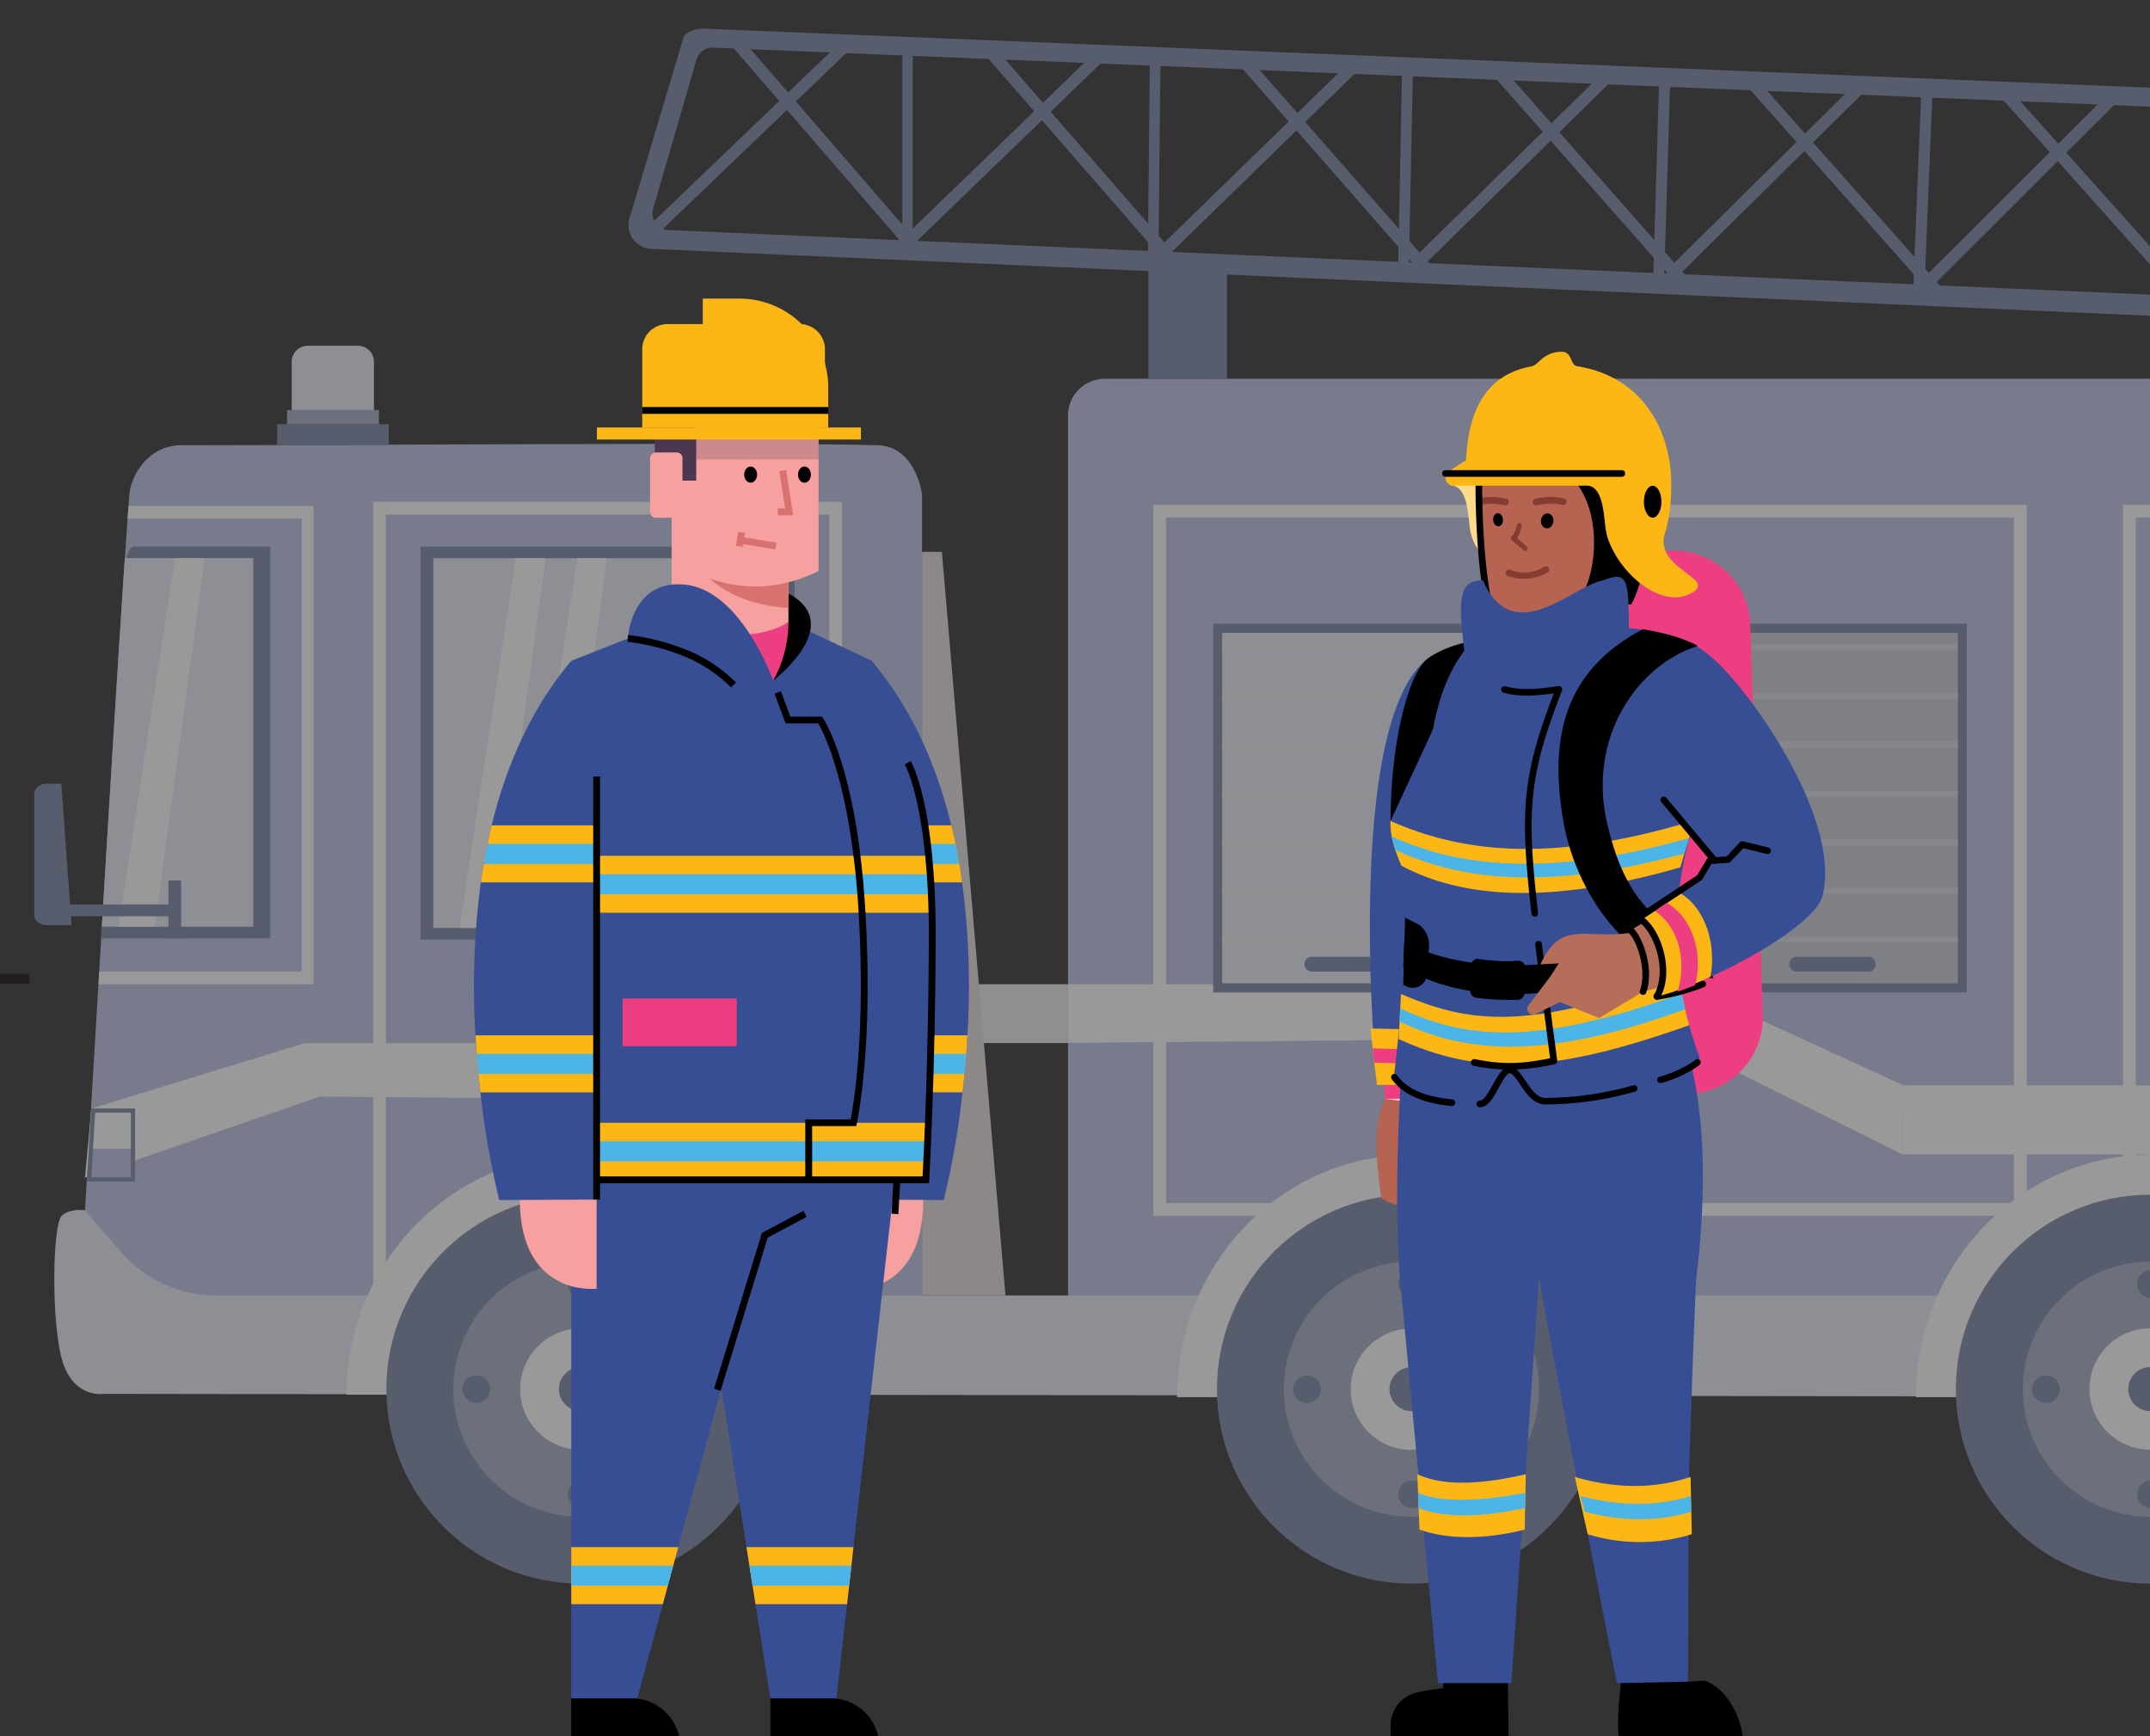 <svg xmlns="http://www.w3.org/2000/svg" viewBox="0 0 650 525"><rect x="0" y="0" width="650" height="525" fill="#333333" stroke="none"/><defs><style>.cls-1{isolation:isolate;}.cls-2{opacity:0.5;}.cls-3{fill:#bcc4e4;}.cls-4{fill:#fff;}.cls-5{fill:#7b87a8;}.cls-6{fill:#e8ecf7;}.cls-12,.cls-7{mix-blend-mode:multiply;}.cls-8{fill:#efeeee;}.cls-9{fill:#cccbda;}.cls-10{fill:#d9dbe3;}.cls-11{fill:#edebeb;}.cls-12{fill:#e7dede;}.cls-13{fill:#a4aec3;}.cls-14{fill:#374e94;}.cls-15{fill:#fdb715;}.cls-16{fill:#4cb4e6;}.cls-17{fill:#f6a0a0;}.cls-18{fill:#ee3e82;}.cls-19{fill:#d87170;}.cls-20{fill:#4b374f;}.cls-21{opacity:0.2;}.cls-22{fill:#2d2e3b;}.cls-23{fill:#facccd;}.cls-24{fill:#b66352;}.cls-25{fill:#fedb8a;}.cls-26{fill:#863c31;}.cls-27{fill:#b56e5a;}.cls-28{stroke:#231f20;stroke-miterlimit:10;stroke-width:3px;}</style></defs><g class="cls-1"><g id="Layer_1" data-name="Layer 1"><g class="cls-2"><path class="cls-3" d="M39.11,149.48c.42-5.39,5.48-14.85,15.73-14.85,50.19,0,180.26-.91,210.48,0,11.66.35,13.43,14.84,13.43,14.84V420.06H31.34c-12-1.06-12-9.9-12-9.9s-2.48-34.64-.53-40.91c.85-2.75,6.89-3.27,6.89-3.27S36.11,188,39.11,149.48Z"/><path class="cls-3" d="M334,114.52H739.59s29.69-6.36,30.75,27.57,0,259.78,0,259.78,9.54,20.15-11.66,18-435.8.16-435.8.16V125.67A11.15,11.15,0,0,1,334,114.52Z"/><polygon class="cls-4" points="27.61 335.2 92.11 315.44 278.75 315.44 278.75 333.19 96.68 331.59 25.68 356.13 27.61 335.2"/><polygon class="cls-4" points="575.43 328.17 508.79 297.61 322.88 297.61 322.88 315.36 504.22 313.76 575.22 349.11 575.43 328.17"/><polygon class="cls-4" points="770.55 328.25 575.43 328.17 575.22 349.11 770.44 349.11 770.55 328.25"/><path class="cls-4" d="M38.84,153c-.08,1.2-.18,2.48-.27,3.84H91.22V293.78H30c-.08,1.3-.17,2.58-.23,3.84h65V153Z"/><path class="cls-5" d="M81.71,165.28V283.74H30.58v-.15c0-.39,0-1.56.07-3.36h.13c2.33-38.65,5-81.74,6.81-109.32.2-.79.39-1.49.59-2.13.69-2.25,1.44-3.5,2.27-3.5Z"/><path class="cls-6" d="M76.56,168.78V280.23H30.78c2.33-38.65,5-81.74,6.81-109.32.07-.72.12-1.43.16-2.13Z"/><path class="cls-4" d="M112.83,151.75V409.94H254.57V151.75ZM250.73,406.1H116.67V155.59H250.73Z"/><rect class="cls-5" x="127.16" y="165.28" width="113.08" height="118.84"/><rect class="cls-6" x="127.8" y="172" width="111.8" height="105.4" transform="translate(408.4 41) rotate(90)"/><rect class="cls-5" x="213.87" y="297.02" width="26.11" height="4.07"/><path class="cls-4" d="M348.68,152.63v215H466.13v-215Zm113.6,211.15H352.53V156.48H462.28Z"/><rect class="cls-5" x="366.78" y="188.61" width="81.25" height="111.49"/><rect class="cls-6" x="354.42" y="206.45" width="105.96" height="75.81" transform="translate(651.76 -163.05) rotate(90)"/><g class="cls-7"><rect class="cls-8" x="369.5" y="283.28" width="75.81" height="1.84"/><rect class="cls-8" x="369.5" y="268.54" width="75.81" height="1.84"/><rect class="cls-8" x="369.5" y="253.8" width="75.81" height="1.84"/><rect class="cls-8" x="369.5" y="239.05" width="75.81" height="1.84"/><rect class="cls-8" x="369.5" y="224.31" width="75.81" height="1.84"/><rect class="cls-8" x="369.5" y="209.57" width="75.81" height="1.84"/><rect class="cls-8" x="369.5" y="194.83" width="75.81" height="1.84"/></g><path class="cls-5" d="M418.22,289.31H396.6a2.24,2.24,0,0,0-2.25,2.24h0a2.25,2.25,0,0,0,2.25,2.25h21.62a2.24,2.24,0,0,0,2.24-2.25h0A2.24,2.24,0,0,0,418.22,289.31Z"/><path class="cls-4" d="M495.27,152.63v215H612.72v-215Zm113.6,211.15H499.12V156.48H608.87Z"/><rect class="cls-5" x="513.37" y="188.61" width="81.25" height="111.49"/><rect class="cls-9" x="501.01" y="206.45" width="105.96" height="75.81" transform="translate(798.35 -309.64) rotate(90)"/><g class="cls-7"><rect class="cls-10" x="516.09" y="283.28" width="75.81" height="1.84"/><rect class="cls-10" x="516.09" y="268.54" width="75.81" height="1.84"/><rect class="cls-10" x="516.09" y="253.8" width="75.81" height="1.84"/><rect class="cls-10" x="516.09" y="239.05" width="75.81" height="1.84"/><rect class="cls-10" x="516.09" y="224.31" width="75.81" height="1.84"/><rect class="cls-10" x="516.09" y="209.57" width="75.81" height="1.84"/><rect class="cls-10" x="516.09" y="194.83" width="75.81" height="1.84"/></g><path class="cls-5" d="M564.81,289.31H543.18a2.24,2.24,0,0,0-2.24,2.24h0a2.24,2.24,0,0,0,2.24,2.25h21.63a2.24,2.24,0,0,0,2.24-2.25h0A2.24,2.24,0,0,0,564.81,289.31Z"/><path class="cls-4" d="M641.86,152.63v215H759.31v-215Zm113.6,211.15H645.71V156.48H755.46Z"/><path class="cls-6" d="M787.36,406.08c-.53-8.17-7.68-14.34-15.86-14.34H65.43a38.22,38.22,0,0,1-28.92-13.23L25.68,366s-4.17-.77-6.94,1.55-3.35,30.66-.13,43.07,12.73,10.87,12.73,10.87l740.67,1A15.37,15.37,0,0,0,787.36,406.08Z"/><rect class="cls-11" x="278.75" y="297.61" width="44.14" height="17.8"/><polygon class="cls-5" points="40.84 357.28 26.22 357.28 27.61 335.2 40.84 335.2 40.84 357.28"/><polygon class="cls-3" points="27.59 356 28.81 336.48 39.55 336.48 39.55 356 27.59 356"/><polygon class="cls-4" points="28.13 347.32 28.81 336.48 39.55 336.48 39.55 347.32 28.13 347.32"/><polygon class="cls-12" points="278.75 166.87 278.75 391.74 303.98 391.74 284.75 166.87 278.75 166.87"/><path class="cls-4" d="M175.61,349.19c-39.14,0-70.86,32.82-70.86,72.55H246.47C246.47,382,214.75,349.19,175.61,349.19Z"/><circle class="cls-5" cx="175.61" cy="420.06" r="58.8"/><circle class="cls-13" cx="175.61" cy="420.06" r="38.58" transform="translate(-248.31 586.12) rotate(-88.7)"/><circle class="cls-4" cx="175.61" cy="420.06" r="18.35" transform="translate(-249.1 584.08) rotate(-88.43)"/><circle class="cls-5" cx="175.61" cy="420.06" r="6.64" transform="translate(-248.3 586.14) rotate(-88.71)"/><circle class="cls-5" cx="207.58" cy="420.06" r="4.18"/><circle class="cls-5" cx="144.02" cy="420.06" r="4.18" transform="translate(-17.55 6.43) rotate(-2.41)"/><circle class="cls-5" cx="175.8" cy="451.84" r="4.18"/><circle class="cls-5" cx="175.8" cy="388.28" r="4.18"/><path class="cls-4" d="M426.72,349.19c-39.14,0-70.87,32.82-70.87,73.3H497.58C497.58,382,465.85,349.19,426.72,349.19Z"/><path class="cls-4" d="M650.1,349.19c-39.14,0-70.86,32.82-70.86,73.3H721C721,382,689.24,349.19,650.1,349.19Z"/><polygon class="cls-4" points="138.91 280.6 155.94 168.8 164.95 168.8 149.84 280.6 138.91 280.6"/><polygon class="cls-4" points="35.85 280.24 52.88 168.78 61.9 168.78 46.79 280.24 35.85 280.24"/><polygon class="cls-4" points="157.47 280.6 174.5 168.8 183.51 168.8 168.4 280.6 157.47 280.6"/><polygon class="cls-4" points="196.21 280.6 213.24 168.8 222.25 168.8 207.14 280.6 196.21 280.6"/><rect class="cls-5" x="83.78" y="128.25" width="33.75" height="6.36"/><rect class="cls-13" x="86.78" y="124" width="27.77" height="4.25"/><path class="cls-6" d="M108.28,104.56H93a4.81,4.81,0,0,0-4.81,4.82V124h24.86V109.38A4.82,4.82,0,0,0,108.28,104.56Z"/><rect class="cls-5" x="347.19" y="77.88" width="23.76" height="36.64"/><path class="cls-5" d="M742.4,30.29,212.81,8.66a8.58,8.58,0,0,0-6,2.13L190.31,66a7.21,7.21,0,0,0,6.56,9.25L739.35,99.48a5.71,5.71,0,0,0,6-5.46l2.53-57.77A5.72,5.72,0,0,0,742.4,30.29Zm-2,57.75a5,5,0,0,1-5.22,4.77L202,69.56a5,5,0,0,1-4.56-6.37L210.58,18a5,5,0,0,1,5-3.59L737.64,35.84A5,5,0,0,1,742.4,41Z"/><polygon class="cls-5" points="197.13 67.4 199.23 70.34 256.87 15.07 254.77 12.15 197.13 67.4"/><polygon class="cls-5" points="274.46 70.54 276.58 73.48 333.75 18.24 331.62 15.32 274.46 70.54"/><polygon class="cls-5" points="351.67 73.67 353.81 76.62 410.5 21.39 408.36 18.48 351.67 73.67"/><polygon class="cls-5" points="428.76 76.8 430.92 79.74 487.13 24.55 484.98 21.63 428.76 76.8"/><polygon class="cls-5" points="505.74 79.92 507.91 82.87 563.66 27.7 561.49 24.78 505.74 79.92"/><polygon class="cls-5" points="582.6 83.05 584.79 85.99 640.06 30.84 637.87 27.93 582.6 83.05"/><polygon class="cls-5" points="222.17 9.36 278.96 75.05 276.33 77.67 219.54 11.96 222.17 9.36"/><polygon class="cls-5" points="299.16 12.53 356.29 78.18 353.68 80.81 296.55 15.13 299.16 12.53"/><polygon class="cls-5" points="376.03 15.7 433.5 81.31 430.91 83.94 373.44 18.29 376.03 15.7"/><polygon class="cls-5" points="452.79 18.86 510.59 84.44 508.02 87.06 450.21 21.45 452.79 18.86"/><polygon class="cls-5" points="529.42 22.01 587.56 87.56 585.02 90.19 526.87 24.61 529.42 22.01"/><polygon class="cls-5" points="605.94 25.16 664.42 90.68 661.9 93.3 603.41 27.76 605.94 25.16"/><polygon class="cls-5" points="275.93 75.19 272.8 75.05 272.8 14.43 275.95 14.55 275.93 75.19"/><polygon class="cls-5" points="350.21 78.68 347.03 78.53 347.63 17.36 350.84 17.49 350.21 78.68"/><polygon class="cls-5" points="425.91 82.23 422.67 82.08 423.9 20.36 427.17 20.48 425.91 82.23"/><polygon class="cls-5" points="503.07 85.85 499.76 85.69 501.63 23.4 504.97 23.54 503.07 85.85"/><polygon class="cls-5" points="581.71 89.54 578.34 89.38 580.89 26.51 584.29 26.65 581.71 89.54"/><path class="cls-5" d="M18.54,237H14.1c-2.07,0-3.74,1.34-3.74,3v36.74c0,1.67,1.67,3,3.74,3h7.53Z"/><rect class="cls-5" x="13.4" y="273.49" width="39.37" height="3.58"/><rect class="cls-5" x="50.91" y="266.25" width="3.84" height="17.5"/><circle class="cls-5" cx="426.72" cy="420.06" r="58.8"/><circle class="cls-13" cx="426.72" cy="420.06" r="38.58"/><circle class="cls-4" cx="426.72" cy="420.06" r="18.35" transform="translate(-10.73 11.19) rotate(-1.48)"/><circle class="cls-5" cx="426.72" cy="420.06" r="6.64"/><circle class="cls-5" cx="458.69" cy="420.06" r="4.18" transform="translate(-17.28 19.69) rotate(-2.41)"/><circle class="cls-5" cx="395.13" cy="420.06" r="4.18"/><circle class="cls-5" cx="426.91" cy="451.84" r="4.18"/><circle class="cls-5" cx="426.91" cy="388.28" r="4.18"/><circle class="cls-5" cx="650.1" cy="420.06" r="58.8"/><circle class="cls-13" cx="650.1" cy="420.06" r="38.58" transform="translate(216.89 1061.46) rotate(-88.83)"/><circle class="cls-4" cx="650.1" cy="420.06" r="18.35" transform="translate(214.91 1060.12) rotate(-88.66)"/><circle class="cls-5" cx="650.1" cy="420.06" r="6.64" transform="translate(217.51 1061.88) rotate(-88.89)"/><circle class="cls-5" cx="618.51" cy="420.06" r="4.18" transform="translate(176.43 1023.02) rotate(-87.93)"/><circle class="cls-5" cx="650.29" cy="451.84" r="4.18"/><circle class="cls-5" cx="650.29" cy="388.28" r="4.18"/></g><path class="cls-14" d="M255.89,242.93v119.8l29.45.14A261.92,261.92,0,0,0,291,330.31c.2-1.8.4-3.67.6-5.59s.36-4,.51-6.05c.15-1.84.27-3.7.37-5.6a237.52,237.52,0,0,0-1.61-46.25q-.39-2.79-.86-5.59c-.35-2-.73-4-1.15-6.05s-.81-3.75-1.26-5.61c-4.36-17.89-11.86-35.24-24.07-49.74C263.56,199.83,255.89,214.36,255.89,242.93Z"/><path class="cls-15" d="M255.89,249.57v17.25h35q-.39-2.79-.86-5.59c-.35-2-.73-4-1.15-6.05s-.81-3.75-1.26-5.61Z"/><path class="cls-16" d="M255.89,255.18v6.05H290c-.35-2-.73-4-1.15-6.05Z"/><path class="cls-15" d="M255.89,313.07v17.24H291c.2-1.8.4-3.67.6-5.59s.36-4,.51-6.05c.15-1.84.27-3.7.37-5.6Z"/><path class="cls-16" d="M255.89,318.67v6.05h35.74c.18-2,.36-4,.51-6.05Z"/><path class="cls-17" d="M255.89,362.73V390s23.23,2.83,23.23-27.14Z"/><rect x="260.15" y="287.05" width="20.89" height="2.07" transform="translate(-104.88 164.67) rotate(-28.6)"/><rect x="262.89" y="295.19" width="12.38" height="2.07" transform="translate(-112.96 177.07) rotate(-30.43)"/><path d="M251.15,513.54a14.69,14.69,0,0,1,14.69,14.69H232.91V513.54Z"/><polygon class="cls-14" points="270.54 356.76 263.47 419.47 263.24 421.53 262.52 427.93 262.28 430 261.83 434.12 261.59 436.19 261.13 440.31 260.9 442.38 260.42 446.51 260.19 448.58 259.18 457.56 259.07 458.58 258.02 467.83 257.39 473.43 256.71 479.49 256.08 485.08 252.88 513.55 232.91 513.55 228.41 485.08 227.53 479.49 226.57 473.43 225.68 467.83 218.07 419.74 208.11 356.76 270.54 356.76"/><path d="M190.94,513.54a14.69,14.69,0,0,1,14.69,14.69H172.7V513.54Z"/><polygon class="cls-14" points="235.12 356.76 218.15 419.47 218.07 419.74 217.59 421.53 215.85 427.93 215.29 430 214.18 434.12 213.62 436.19 212.5 440.31 211.94 442.38 210.83 446.51 210.26 448.58 208.11 456.51 207.55 458.58 205.05 467.83 203.53 473.43 201.89 479.49 200.38 485.08 192.67 513.55 172.71 513.55 172.71 356.76 235.12 356.76"/><polygon points="217.86 420.54 215.89 419.94 230.35 372.82 242.91 366.13 243.88 367.96 232.08 374.24 217.86 420.54"/><path class="cls-14" d="M281.07,339.51c-.1,2-.22,3.9-.32,5.6-.15,2.34-.29,4.38-.41,6.06-.26,3.59-.44,5.59-.44,5.59H172.71V199.83l31.94-12.65h32.12l26.78,12.65c9.41,13.55,14.29,35.55,16.66,58.94.19,1.86.35,3.73.52,5.6s.31,4,.45,6.06c.12,1.86.23,3.73.32,5.59A610.26,610.26,0,0,1,281.07,339.51Z"/><path d="M238.37,179.48c17.6,9.43-4.58,26.27-4.58,26.27l-12-13.62S226.93,173.35,238.37,179.48Z"/><path class="cls-18" d="M238.37,188a36.78,36.78,0,0,1-4.58,17.76l-15.5-14.43Z"/><path class="cls-17" d="M238.37,188s-4.64,4.14-17.66,4.14S203.05,188,203.05,188V161.23h35.32Z"/><path class="cls-19" d="M238.37,183.85V167.64H209.19S214.35,182.23,238.37,183.85Z"/><path class="cls-17" d="M247.47,172.66c-25,12.49-44.42-3.89-44.42-3.89v-50.6h44.42Z"/><rect class="cls-20" x="197.97" y="120.28" width="12.52" height="25.05"/><path class="cls-17" d="M198.27,136.82h6.31a1.75,1.75,0,0,1,1.75,1.75v18a0,0,0,0,1,0,0h-8.06a1.73,1.73,0,0,1-1.73-1.73V138.55A1.73,1.73,0,0,1,198.27,136.82Z"/><polygon class="cls-19" points="239.8 155.82 235.13 155.82 235.13 153.75 237.38 153.75 235.62 142.45 237.66 142.14 239.8 155.82"/><path class="cls-14" d="M189.81,193.05s.88-17.3,16.52-16.34c18.84,1.17,28.8,32.71,28.8,32.71Z"/><path class="cls-15" d="M281.07,339.51c-.1,2-.22,3.9-.32,5.6-.15,2.34-.29,4.38-.41,6.06-.26,3.59-.44,5.59-.44,5.59H172.71V339.51Z"/><path class="cls-16" d="M280.75,345.11c-.15,2.34-.29,4.38-.41,6.06H172.71v-6.06Z"/><path class="cls-15" d="M281.5,276H172.71V258.77h107.5c.19,1.86.35,3.73.52,5.6s.31,4,.45,6.06C281.3,272.29,281.41,274.16,281.5,276Z"/><path class="cls-16" d="M281.18,270.43H172.71v-6.06h108C280.89,266.39,281,268.4,281.18,270.43Z"/><polygon class="cls-15" points="205.05 467.83 203.53 473.43 201.89 479.49 200.38 485.08 172.71 485.08 172.71 467.83 205.05 467.83"/><polygon class="cls-15" points="258.02 467.83 257.39 473.43 256.71 479.49 256.08 485.08 228.41 485.08 227.53 479.49 226.57 473.43 225.68 467.83 258.02 467.83"/><polygon class="cls-16" points="203.53 473.43 201.89 479.49 172.71 479.49 172.71 473.43 203.53 473.43"/><polygon class="cls-16" points="257.39 473.43 256.71 479.49 227.53 479.49 226.57 473.43 257.39 473.43"/><path d="M245.53,356.76h-2.07V338.48h13.73c.86-4.41,4.67-26.74,2.31-64s-10.51-53-12.12-55.73h-9.87l-3.35-9,1.94-.72,2.84,7.67h9.56l.31.46c.41.6,10.09,15.21,12.75,57.21s-2.47,65.11-2.52,65.34l-.18.81H245.53Z"/><path class="cls-18" d="M222.73,316.35H188.22V301.93h34.51Z"/><path class="cls-15" d="M201.78,98h40a7.62,7.62,0,0,1,7.62,7.62v23.66a0,0,0,0,1,0,0H194.17a0,0,0,0,1,0,0V105.62A7.62,7.62,0,0,1,201.78,98Z"/><rect class="cls-19" x="228.17" y="158.77" width="2.07" height="10.93" transform="translate(30 363.79) rotate(-80.67)"/><rect class="cls-19" x="221.7" y="162.06" width="4.31" height="2.07" transform="translate(26.6 357.52) rotate(-80.66)"/><rect class="cls-15" x="180.45" y="129.27" width="79.83" height="3.64"/><path class="cls-15" d="M212.47,98.23V90.29h11.05a26.86,26.86,0,0,1,26.87,26.86v12.12H225.26V111C225.26,97.39,212.47,98.23,212.47,98.23Z"/><rect x="194.17" y="123.07" width="56.22" height="2.07"/><path class="cls-17" d="M180.37,362.43v27.25s-23.22,2.83-23.22-27.14Z"/><path class="cls-14" d="M180.37,242.93v119.8l-29.45.14a260.53,260.53,0,0,1-5.68-32.55c-.21-1.81-.4-3.68-.6-5.59s-.36-4-.52-6.06c-.14-1.84-.27-3.7-.37-5.6a238.34,238.34,0,0,1,1.61-46.25q.39-2.79.86-5.59c.35-2,.73-4,1.16-6.05s.8-3.74,1.26-5.6c4.36-17.9,11.85-35.25,24.07-49.75C172.71,199.83,180.37,214.36,180.37,242.93Z"/><path class="cls-15" d="M180.37,249.58v17.24h-35q.39-2.79.86-5.59c.35-2,.73-4,1.16-6.05s.8-3.74,1.26-5.6Z"/><path class="cls-16" d="M180.37,255.18v6.05H146.22c.35-2,.73-4,1.16-6.05Z"/><path class="cls-15" d="M180.37,313.07v17.25H145.24c-.21-1.81-.4-3.68-.6-5.59s-.36-4-.52-6.06c-.14-1.84-.27-3.7-.37-5.6Z"/><path class="cls-16" d="M180.37,318.67v6.06H144.64q-.28-3-.52-6.06Z"/><rect x="179.34" y="234.81" width="2.07" height="127.92"/><path d="M280.88,357.79H180.37v-2.06h98.55c.31-5.68,1.79-35.42,1.89-71.79.11-40-7.2-52.65-7.27-52.77l1.77-1.07c.31.52,7.68,13.24,7.57,53.84-.11,40.35-1.93,72.56-1.95,72.88Z"/><rect x="265.68" y="360.87" width="10.3" height="2.07" transform="translate(-105.69 612) rotate(-86.78)"/><path d="M221,207.83a44.09,44.09,0,0,0-12.27-8.56,65.17,65.17,0,0,0-19-5.19l.19-2.06a66.48,66.48,0,0,1,19.73,5.39,45.45,45.45,0,0,1,12.9,9Z"/><g class="cls-21"><rect class="cls-22" x="210.49" y="132.92" width="36.98" height="6"/></g><path class="cls-23" d="M440,332.27c-1.67-1.66-2-9-2-9l-18.93.95-.36,8.07C425.72,339.9,432.82,340.4,440,332.27Z"/><path class="cls-23" d="M429.93,334.52l5.27-6.26,4.77,4a6.72,6.72,0,0,1,2.33,5.47l-.51,9.64-9.58-1.93Z"/><path d="M441.79,348.38a1,1,0,0,0,1-.95l.51-9.64a1,1,0,1,0-2-.1l-.44,8.48-8.46-1.7a1,1,0,0,0-.39,1.95l9.59,1.94Z"/><path class="cls-24" d="M434.38,362.27a15.89,15.89,0,0,1-16.77.08c-2.31-16.39-1.84-23.29,1.06-30.11l16.54,2.31C432.76,348.93,444,355.52,434.38,362.27Z"/><path d="M434.38,363.27a1,1,0,0,0,.58-.18c6-4.23,4.59-8.67,2.94-13.81-1.28-4-2.73-8.53-1.7-14.56a1,1,0,0,0-.82-1.15,1,1,0,0,0-1.15.82c-1.11,6.51.48,11.49,1.77,15.5,1.63,5.1,2.62,8.18-2.19,11.56a1,1,0,0,0-.24,1.39A1,1,0,0,0,434.38,363.27Z"/><path class="cls-14" d="M432.05,198.84C405.6,218,416.28,328,416.28,328l25.53-.1,8.26-95.69C452.43,213.68,446.19,188.59,432.05,198.84Z"/><polygon class="cls-18" points="418.46 327.93 440.2 328.01 440.41 332.18 418.67 332.25 418.46 327.93"/><path class="cls-15" d="M414.37,311l28.85.63-1.41,16.35-25.53.1Q415.17,319.3,414.37,311Z"/><polygon class="cls-18" points="415.46 321.33 442.31 322.13 442.69 317.83 414.98 317 415.46 321.33"/><path class="cls-18" d="M510.57,330.76h0A23.09,23.09,0,0,0,532.92,307l-3.77-118.12a23.09,23.09,0,0,0-23.82-22.34h0A23.09,23.09,0,0,0,483,190.3l3.77,118.12A23.09,23.09,0,0,0,510.57,330.76Z"/><path d="M455.6,474.74l.19,29.83.33,21.39H420.44l0-4.3a10.11,10.11,0,0,1,5.84-9.16c2.82-1.29,10.06-2,10.06-2l-.87-37Z"/><path d="M489.65,527.23H527c0-7.62-5-16.65-11.46-19l-5.14.28-2.16-41.89-24.89,4.3,6.67,38.7S488.44,521.08,489.65,527.23Z"/><path class="cls-14" d="M498.32,295.73s23.4,17.77,14.49,91c-.22,1.8-2.43,61.16-2.26,65.15l-.2,56.63-21.52.45s-21.2-107.22-23.53-123l-8.37,123H434.74L424.05,395c-3.36-28.19-.94-66.56,1.25-96.67Z"/><path class="cls-15" d="M480,463.92a53.26,53.26,0,0,0,31.47,0l-.36-17.33c-11.21,3.78-23,3.52-35,0Z"/><path class="cls-15" d="M429.15,462.51c8.14,3,19.81,3.09,31.8,0l.34-16.72c-12.16,2.78-24.27,4-32.8,0Z"/><path class="cls-16" d="M479.11,457.11c11.27,3,22,3.15,32.16,0l-.09-4.73c-10.67,3.28-21.83,3-33.39,0Z"/><path class="cls-16" d="M428.89,456c7.72,3.2,19.67,2.74,32.17,0l.09-4.57c-12.83,2.41-25.06,3.14-32.44,0Z"/><path class="cls-14" d="M513.94,320.07c-8.59,5.72-27.53,11.95-46.36,11.95-5.95,0-5.54-9.55-11-9.55-3.87,0-5.47,10.37-9.07,10.37-13.48,0-21.75-2.24-26-8,1.76-16.41,6-51.37,3.67-58.55-2.09-6.11-11-17.65,3-37.62l3.91-27.24c12.15-10,75.47-20.86,87.6.55C531.61,224.82,491.07,258.41,513.94,320.07Z"/><path class="cls-15" d="M422.86,314.19c24.68,11.25,47.09,10.32,87.83-4.18a109.85,109.85,0,0,1-3.06-15.11C461.8,312,444,309.35,423.55,300.56Z"/><path class="cls-16" d="M423.13,308.87c22.21,10.91,47.54,10.48,86.33-3.69l-1-4.8c-46,16.75-66,13.25-85.16,4.56Z"/><path class="cls-15" d="M423.68,261.77c18,9.67,44.4,12.07,84.34.49l4.17-14.17c-44.93,13.68-71.72,9-91.8.17C420.14,252.81,421.78,257.38,423.68,261.77Z"/><path class="cls-16" d="M421.85,257c22.16,10.37,49.59,11.39,87.39,1.09l1.38-4.68c-44.12,12.51-71.18,8.13-90-.56Z"/><path d="M496.4,290.94a1.09,1.09,0,0,0,.26,0,1,1,0,0,0,.71-1.23,79.33,79.33,0,0,1-2.24-12.07,1,1,0,1,0-2,.15,81.14,81.14,0,0,0,2.3,12.45A1,1,0,0,0,496.4,290.94Z"/><path d="M464,277.2h.12a1,1,0,0,0,.88-1.11c-3.68-31.77-2.6-41.83,7.23-67.28a1,1,0,0,0-1.08-1.35c-6.68,1-11.45,1.3-16,.09a1,1,0,1,0-.51,1.93c4.48,1.19,9,1,15.11.2-9.41,24.68-10.38,35.12-6.74,66.64A1,1,0,0,0,464,277.2Z"/><path d="M456.39,323.44A65.14,65.14,0,0,0,470,321.79a1,1,0,0,0,.79-1.1c-.61-4.65-1.19-9-1.74-13.15-1.12-8.4-2.08-15.65-2.9-22.16a1,1,0,0,0-2,.26c.82,6.51,1.78,13.76,2.9,22.16L468.64,320c-9.15,1.84-14.59,1.89-22.74.27a1,1,0,1,0-.39,2A54.6,54.6,0,0,0,456.39,323.44Z"/><path d="M424.23,292.46c21.61,13.16,51.92,8.36,83.55-.51V283.2c-29.66,8.75-60.55,13.44-83.26,1.64Z"/><path d="M446.2,301.71a87.87,87.87,0,0,0,12.8.63,2.13,2.13,0,0,0,1.87-2.18l.25-7.28a2.11,2.11,0,0,0-2-2.36,53.4,53.4,0,0,1-12.2-.57,2,2,0,0,0-2.18,2.15l-.25,7.26A2.18,2.18,0,0,0,446.2,301.71Z"/><path d="M507.59,277.5l-27,7.37c-2.49.68-4.08,3.56-3.59,6.52l1,6c.52,3.14,3.18,5.12,5.82,4.34l24.16-7.1Z"/><path d="M424.79,277.5l-.56,20.34,1.07.47c2.58,1.14,5.62-.4,5.87-3l.86-9c.23-2.49-1.09-5.71-3.52-6.93Z"/><path d="M445.14,193.93c-6.14,6.44-10,15.85-11.91,26.6l-12.84,27.73c.13-25.24,5.82-45.68,11.66-49.42A32.7,32.7,0,0,1,445.14,193.93Z"/><line x1="507.52" y1="173.07" x2="507.52" y2="180.55"/><path class="cls-25" d="M444.25,158.68c-.5-4.74-1.09-11.86-5.63-11.86,4.07-4.95,16.87-3.52,25.63-.29,0,10-1.82,16-5.24,22.95h0C452.26,169.48,445.39,169.48,444.25,158.68Z"/><path class="cls-23" d="M485,171.15l5.35,19.55c-16,6.51-33.21,4.37-33.21,4.37l1.95-29.19Z"/><path class="cls-24" d="M460.41,124.24h0c20.68-3.7,37,20.23,23.18,36.07h0l.21,11.56s-3.75,9.95-18.82,13.55c-4.21,1-7,1.84-12.56.29-3.09-.85-3.49-4.33-3.73-8.52-2.12-8.47-1.94-22.55-1.5-37.24A16.06,16.06,0,0,1,460.41,124.24Z"/><path class="cls-26" d="M461.06,166.59a.71.71,0,0,0,.58-.31.86.86,0,0,0-.12-1.13l-2.89-2.46a8.62,8.62,0,0,0,1.38-3.48.81.81,0,0,0-.53-1,.73.73,0,0,0-.9.57c-.57,2.34-.89,2.72-1.55,3.35a.84.84,0,0,0-.26.63.85.85,0,0,0,.28.61l3.56,3A.7.7,0,0,0,461.06,166.59Z"/><ellipse cx="452.9" cy="157.2" rx="1.49" ry="1.98" transform="translate(-10.29 33.56) rotate(-4.2)"/><path class="cls-26" d="M455.14,152.79a1,1,0,0,0,1-.74,1,1,0,0,0-.71-1.22,18.83,18.83,0,0,0-8.55-.13,1,1,0,0,0,.45,2,16.65,16.65,0,0,1,7.59.11A1.15,1.15,0,0,0,455.14,152.79Z"/><path class="cls-26" d="M464.52,152.79a1.15,1.15,0,0,0,.26,0,16.65,16.65,0,0,1,7.59-.11,1,1,0,0,0,.45-2,18.83,18.83,0,0,0-8.55.13,1,1,0,0,0,.25,2Z"/><ellipse cx="467.72" cy="157.48" rx="2.27" ry="1.88" transform="translate(257.56 604.02) rotate(-83.4)"/><path class="cls-26" d="M460.83,175A13.82,13.82,0,0,0,468,173a1,1,0,0,0-1-1.71,11.56,11.56,0,0,1-10.53,1,1,1,0,0,0-.7,1.87A14.49,14.49,0,0,0,460.83,175Z"/><path d="M450,183a1,1,0,0,0,1-1.24c-2-8.1-3.27-26.44-2.81-41.76a1,1,0,0,0-1-1,1,1,0,0,0-1,1c-.46,15.47.8,34,2.87,42.3A1,1,0,0,0,450,183Z"/><path d="M474.86,183.07c8.73-2.42,14.71-44.74-15.69-44.74-12,0-12.19,7-12.19,7l.11-7.45c.11-7.08,5.65-13,12.57-14.53,8.18-1.77,17.52-.56,25,5.36,13.18,10.5,16.3,40,8.5,54.07Z"/><path class="cls-14" d="M443.13,200.05c15.18,12,38.9-.09,49.32-6.78,0-18,0-20.86-7.79-17.78-9.12,1.52-27,21.06-36.35,0C441,175.49,440.51,180.65,443.13,200.05Z"/><path class="cls-15" d="M505.27,146.53c0-16.33-8.64-32.66-28.47-35.8-2.23-.35-1.37-4.37-4.64-4.37-5.6,0-7,4-9,4.38-15.67,2.8-20.05,16.21-20.05,32.33Z"/><path class="cls-15" d="M443.13,139.22l-5,3.2a2.42,2.42,0,0,0-.4,3.75h0a2.4,2.4,0,0,0,1.7.7h37.27c5,0,6.87-.2,10.85-2.74h0a10.65,10.65,0,0,1,9.73,1.08l8,1.32-1.5-5c-.5-1.64-6.17-2-7.76-2.59C486.42,135.17,459.31,134,443.13,139.22Z"/><path class="cls-15" d="M485.27,158.68c-.5-4.74-1.09-11.86-5.63-11.86,4.07-4.95,16.87-3.52,25.63-.29,0,10-1.82,16-5.24,22.95h0C493.28,169.48,486.41,169.48,485.27,158.68Z"/><path d="M437,144.17h53.33a1,1,0,0,0,0-2H437a1,1,0,0,0,0,2Z"/><path class="cls-15" d="M503.75,159.87c-5,11.92,14.62,14.64,8.35,19-9.18,6.35-23.4-5.78-26.35-17.37Z"/><ellipse cx="499.64" cy="151.71" rx="2.65" ry="4.83"/><path d="M500.92,302.31l.15,0a66.54,66.54,0,0,0,14.14-3.83,1,1,0,0,0-.72-1.86,65.75,65.75,0,0,1-13.72,3.72,1,1,0,0,0-.84,1.14A1,1,0,0,0,500.92,302.31Z"/><path d="M472.63,248.26c-4.42-25.57.51-45.65,24.08-58,5.59,1,12,2.46,16.57,5.07-17.67,5.45-34,27.4-27.15,54.74,2.54,10.13,7.8,27.69,25.93,33.46l6,12.24C495.11,295.73,476.79,272.37,472.63,248.26Z"/><path class="cls-27" d="M496.74,299.86,493,281.27l8.47-5.07c7.16,6,9.3,12.95,6.6,20.74Z"/><path class="cls-14" d="M516.08,197.67c10.49,7.38,41.62,49.94,34.73,73.83L519.54,262,503,241.86C494.7,229.85,504.2,192.45,516.08,197.67Z"/><path class="cls-14" d="M550.81,271.5c-3.43,9.16-31.47,24.87-49.89,29.81,2.92-6.43,1.05-19.35-5.54-23.75l18-11.79,3.47-5.51,5.56-.31C534.7,257.3,542.65,265.66,550.81,271.5Z"/><path class="cls-15" d="M517.12,295.36c1.75-9.46-1.19-20.88-9.76-25.65l-12,7.85c5.21,4.25,8.44,14.53,5.54,23.75C506.82,300,512.66,297.32,517.12,295.36Z"/><path d="M500.92,302.31a1,1,0,0,0,.86-.49c2.12-3.54,2.56-8.63,1.21-14-1.29-5.1-3.94-9.27-7.11-11.15a1,1,0,0,0-1,1.72c2.67,1.59,5,5.39,6.19,9.92,1.2,4.75.83,9.41-1,12.45a1,1,0,0,0,.35,1.37A1,1,0,0,0,500.92,302.31Z"/><path d="M495.38,278.56a.94.94,0,0,0,.55-.17l18.44-12.23a.92.92,0,0,0,.3-.32l2.75-4.61,5-.29a1,1,0,0,0,.67-.3l4-4.15,7,1.71a1,1,0,1,0,.47-1.94L527,254.41a1,1,0,0,0-1,.28L522,259l-5.17.29a1,1,0,0,0-.8.49l-2.91,4.87-18.25,12.11a1,1,0,0,0,.56,1.83Z"/><path class="cls-27" d="M471.26,291.31l-5.56.28c6.67-14.09,13.59-7.07,28.58-9.72,3.21,3.75,5.23,11.53,2.46,18l-13.31,8L471.61,303l-7.4,3.66a1.76,1.76,0,0,1-2-2.81l5.8-7.65.64-.85Z"/><path d="M496.74,300.86a1,1,0,0,0,.94-.67c2.6-7.46-1.2-17.11-4.06-19.67a1,1,0,1,0-1.33,1.49c2.51,2.25,5.71,11.19,3.51,17.52a1,1,0,0,0,.61,1.27A1,1,0,0,0,496.74,300.86Z"/><path d="M518.31,261.18a1,1,0,0,0,.64-.24,1,1,0,0,0,.13-1.4l-15.32-18.32a1,1,0,0,0-1.4-.13,1,1,0,0,0-.13,1.41l15.32,18.32A1,1,0,0,0,518.31,261.18Z"/><path class="cls-18" d="M503.89,273l-3.5,2.5c7.73,5.45,9.4,15.76,6.78,24.4q2.65-.94,5.3-2C515,288.47,511.8,277.54,503.89,273Z"/><path d="M438.9,334.43a1,1,0,0,0,.09-2c-8.29-.83-13.55-3.11-16.54-7.17a1,1,0,1,0-1.59,1.18c3.35,4.54,9.05,7.07,17.94,8Z"/><path d="M447.41,334.81c2.46,0,4.13-3,5.75-6,.94-1.71,2.36-4.3,3.23-4.3s2.05,1.72,3.16,3.38c1.81,2.71,4.07,6.08,7.71,6.08a100.28,100.28,0,0,0,27.08-3.9,1,1,0,0,0,.68-1.23,1,1,0,0,0-1.22-.67A98.55,98.55,0,0,1,467.26,332c-2.59,0-4.44-2.76-6.07-5.2-1.53-2.28-2.85-4.25-4.8-4.25s-3.39,2.46-5,5.32c-1.22,2.2-2.73,4.95-4,4.95a1,1,0,1,0,0,2Z"/><path d="M502,327.48l.25,0c4.65-1.21,9.64-3.81,11.6-5.52a1,1,0,0,0,.09-1.4,1,1,0,0,0-1.39-.09c-1.8,1.57-6.57,4-10.8,5.1a1,1,0,0,0-.71,1.2A1,1,0,0,0,502,327.48Z"/><ellipse cx="226.94" cy="143.52" rx="1.95" ry="2.45"/><ellipse cx="243.21" cy="143.52" rx="1.95" ry="2.45"/><line class="cls-28" x1="-25.73" y1="295.94" x2="8.88" y2="295.94"/></g></g></svg>